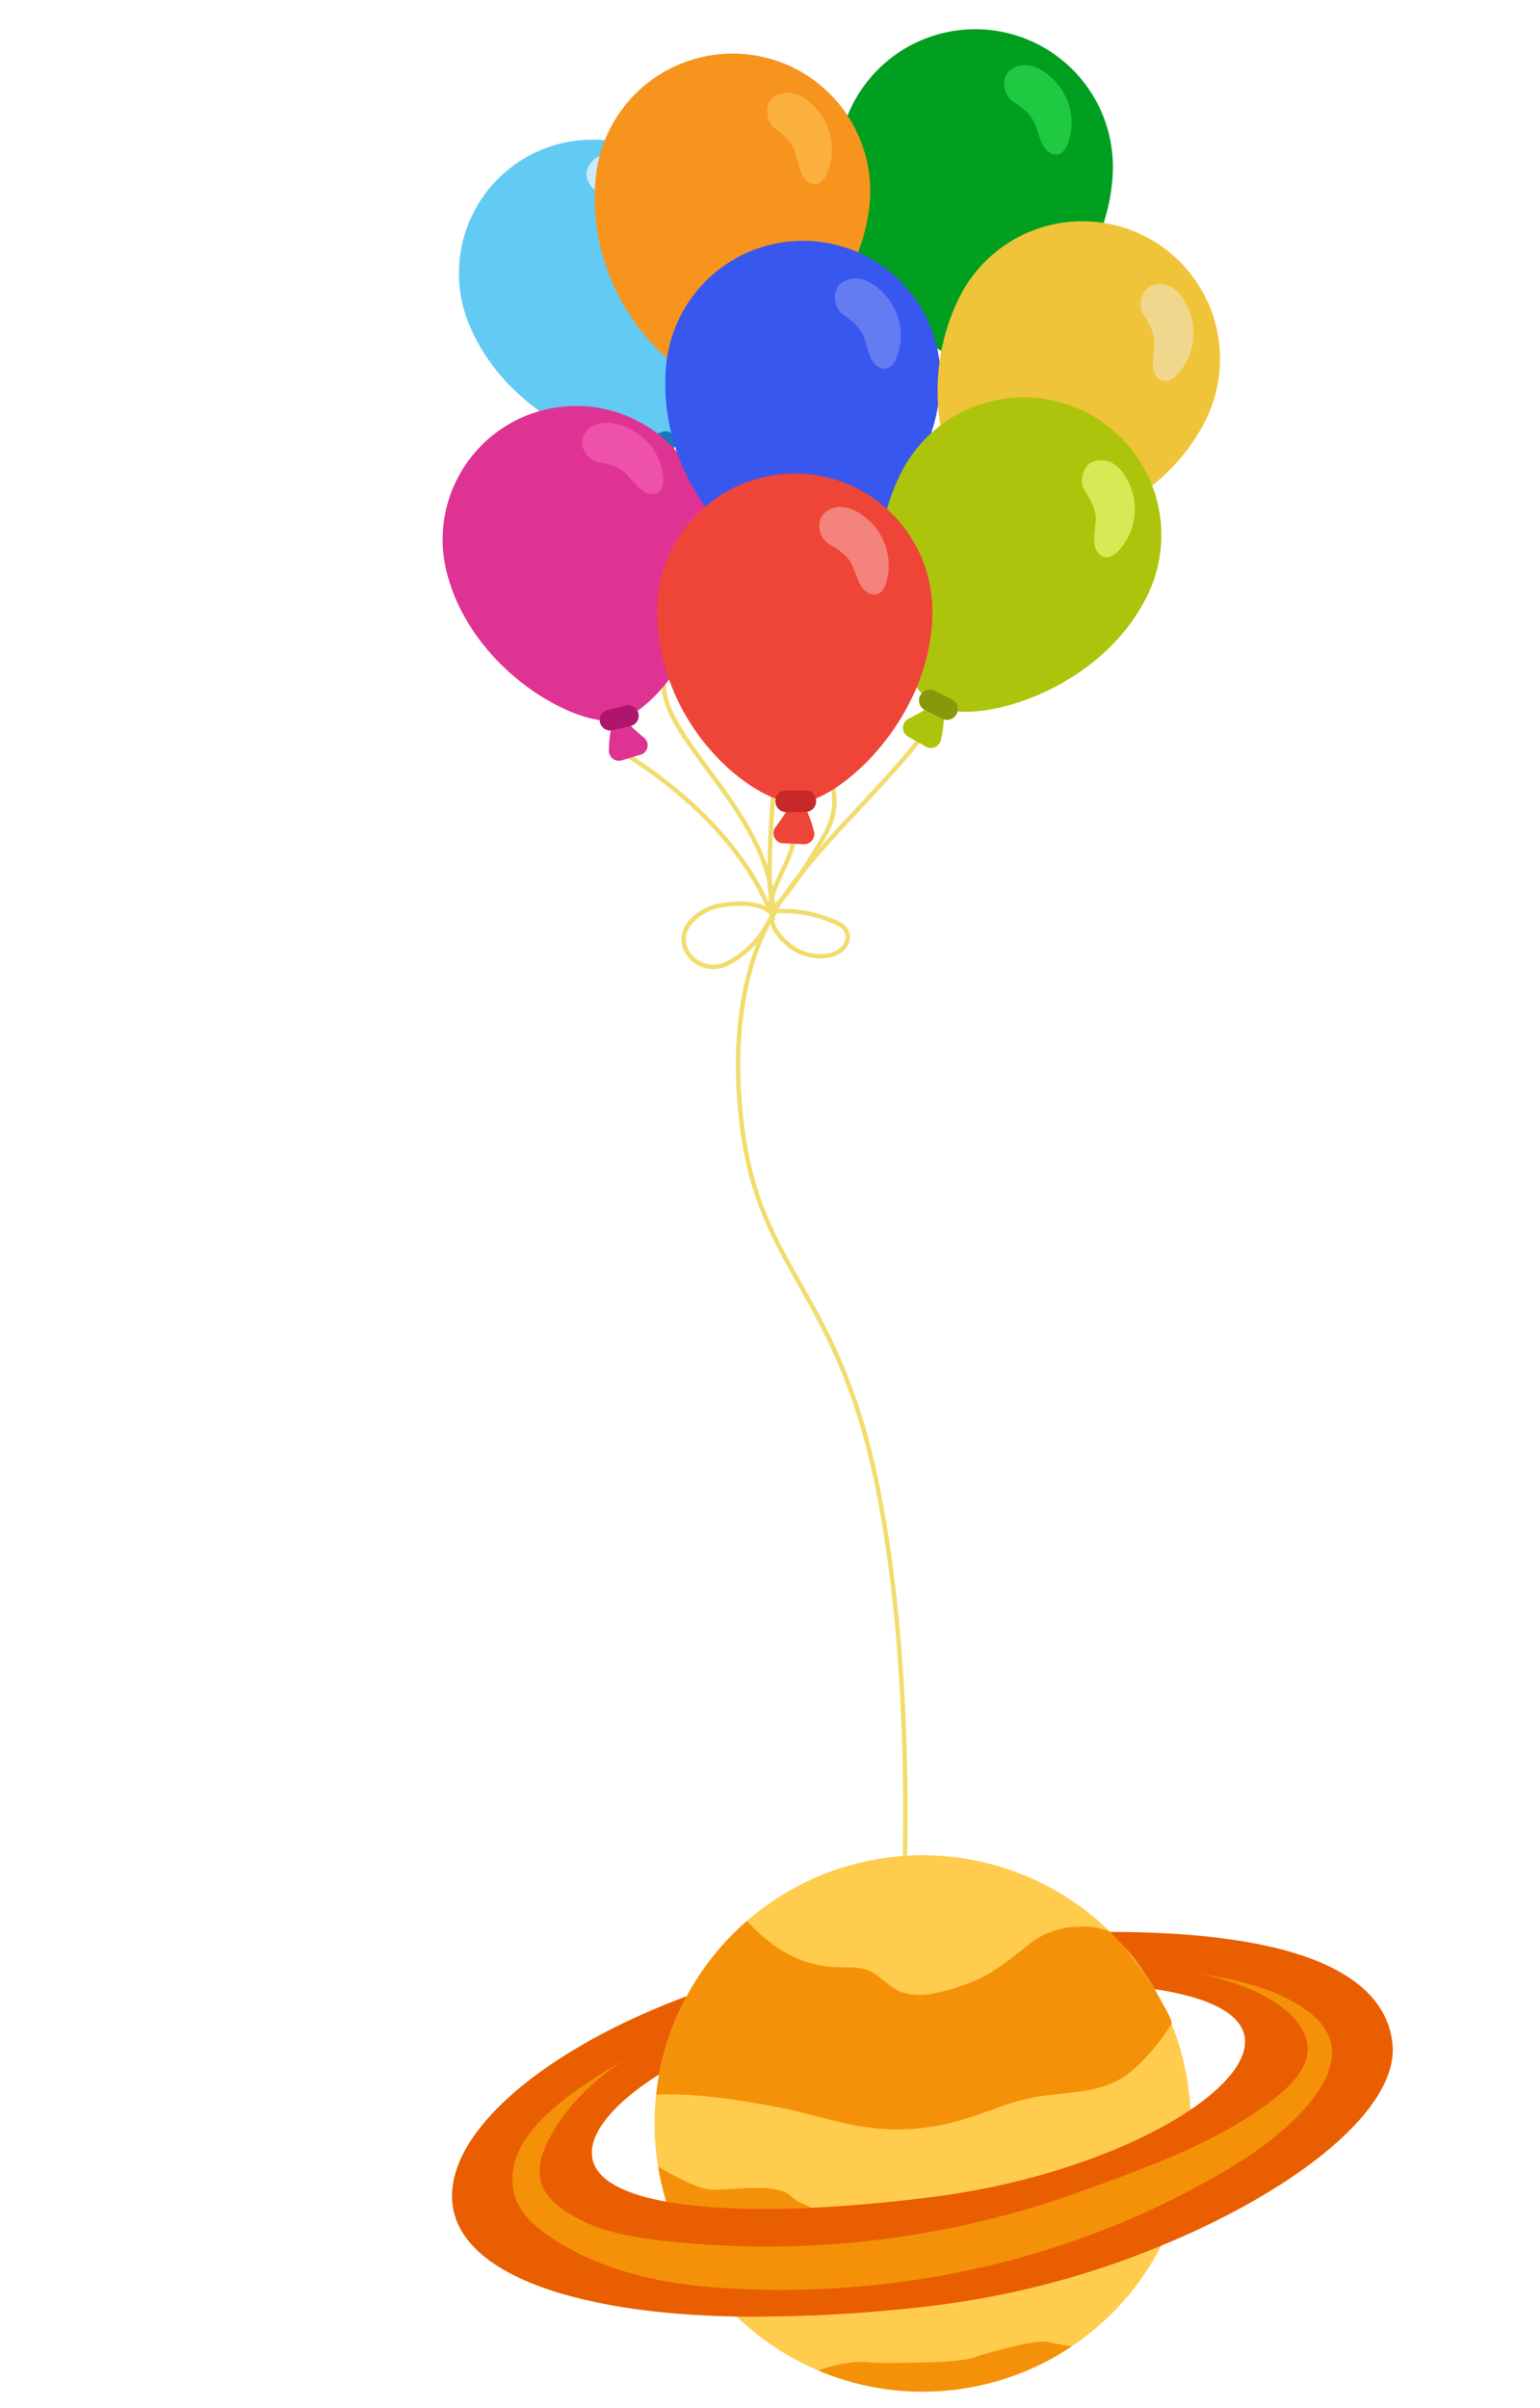 <svg xmlns="http://www.w3.org/2000/svg" xmlns:xlink="http://www.w3.org/1999/xlink" width="350" height="547" viewBox="0 0 350 547">
  <defs>
    <clipPath id="clip-balloons">
      <rect width="350" height="547"/>
    </clipPath>
  </defs>
  <g id="balloons" clip-path="url(#clip-balloons)">
    <g id="Group_29598" data-name="Group 29598" transform="translate(47.219 -380.416)">
      <g id="Group_28528" data-name="Group 28528" transform="translate(-575.113 -169.628)">
        <g id="Group_24811" data-name="Group 24811" transform="matrix(0.998, -0.07, 0.07, 0.998, 527.895, 533.955)">
          <g id="Group_24796" data-name="Group 24796" transform="translate(105.568 0) rotate(14)">
            <g id="Group_24790" data-name="Group 24790" transform="translate(51.445 70.411)">
              <path id="Path_160401" data-name="Path 160401" d="M71.123,0S54,9.027,43.72,40.914s4.113,42.517-6.818,87.444S0,220.617,0,220.617" transform="matrix(0.819, -0.574, 0.574, 0.819, 0, 185.241)" fill="none" stroke="#f1dc6e" stroke-linecap="round" stroke-width="1"/>
              <g id="Group_24789" data-name="Group 24789" transform="translate(9.405 0)">
                <g id="Group_24788" data-name="Group 24788" transform="translate(0 0)">
                  <g id="Group_24786" data-name="Group 24786" transform="translate(0.057 35.126)">
                    <path id="Path_160399" data-name="Path 160399" d="M39.79,0s-6.035,3.55-15.2,18.253S33.912,41.619,31.412,54.8C28.957,68.017,8.94,88.037,0,108.147l.039-1.128" transform="matrix(0.999, -0.035, 0.035, 0.999, 44.582, 1.389)" fill="none" stroke="#f1dc6e" stroke-miterlimit="62.5" stroke-width="1"/>
                    <path id="Path_160400" data-name="Path 160400" d="M42.475,0c-2.455,13.216-31.22,57.463-40.16,77.572L0,84.045" transform="matrix(0.819, -0.574, 0.574, 0.819, 0, 40.925)" fill="none" stroke="#f1dc6e" stroke-miterlimit="62.5" stroke-width="1"/>
                  </g>
                  <g id="Group_24787" data-name="Group 24787" transform="translate(0)">
                    <path id="Path_160394" data-name="Path 160394" d="M71.883,0S67.629,1.37,56.052,14.259s5.122,24.629.371,37.177c-4.712,12.589-30.591,32.1-42.886,50.346L0,126.828" transform="translate(114.159 117.593) rotate(158)" fill="none" stroke="#f1dc6e" stroke-miterlimit="62.5" stroke-width="1"/>
                    <path id="Path_160395" data-name="Path 160395" d="M1.707,0S-3.234,6.532,3.7,20.954-.78,47.577,1.11,60.508C2.967,73.472,30.287,86.734,32.939,108.55h0" transform="matrix(0.999, -0.035, 0.035, 0.999, 11.766, 37.587)" fill="none" stroke="#f1dc6e" stroke-miterlimit="62.5" stroke-width="1"/>
                    <path id="Path_160396" data-name="Path 160396" d="M50.927,0S36.753,9.786,39.737,25.369c2.951,15.583,5.205,16.21,2.222,25.393-2.951,9.217-1.542,10.243-1.542,10.243C28.149,39.288,0,28.845,0,28.845" transform="matrix(0.999, -0.035, 0.035, 0.999, 5.31, 85.087)" fill="none" stroke="#f1dc6e" stroke-miterlimit="62.5" stroke-width="1"/>
                    <path id="Path_160397" data-name="Path 160397" d="M.036,9.453a5.608,5.608,0,0,0,.828,2.752,6.978,6.978,0,0,0,9.383,2.122A21.781,21.781,0,0,0,18.6,3.552c.4-1.094,1.028-1.923,0-2.52C15.453-.858,10.016.2,6.733,1.4S-.1,5.939,0,9.454Z" transform="matrix(0.999, -0.035, 0.035, 0.999, 29.033, 144.103)" fill="none" stroke="#f1dc6e" stroke-miterlimit="62.5" stroke-width="1"/>
                    <path id="Path_160398" data-name="Path 160398" d="M14.211,8.768a7.556,7.556,0,0,0,2.255-1.393c1.989-1.923,1.823-4.94-1.227-6.034A29.315,29.315,0,0,0,2.441.247C-1.106.678.319.314.12,1.076c-.663,2.42,2.056,4.973,4.244,6.4A11.4,11.4,0,0,0,14.211,8.768Z" transform="matrix(0.999, -0.035, 0.035, 0.999, 48.206, 143.655)" fill="none" stroke="#f1dc6e" stroke-miterlimit="62.5" stroke-width="1"/>
                  </g>
                </g>
              </g>
            </g>
            <g id="Group_24785" data-name="Group 24785" transform="translate(0 23.611) rotate(-7)">
              <ellipse id="Ellipse_27986" data-name="Ellipse 27986" cx="3.61" cy="3.61" rx="3.61" ry="3.61" transform="translate(150.34 85.206)" fill="#edd462"/>
              <g id="Group_24784" data-name="Group 24784" transform="translate(0 0)">
                <g id="Group_24783" data-name="Group 24783" transform="matrix(1, 0.017, -0.017, 1, 91.431, 0)">
                  <path id="Path_138103" data-name="Path 138103" d="M2.271,11.571l4.608.132A2.322,2.322,0,0,0,9.266,9.482,2.148,2.148,0,0,0,9.2,8.819,27.465,27.465,0,0,0,5.088,0,44.51,44.51,0,0,1,.414,7.958a2.327,2.327,0,0,0,.563,3.216,2.114,2.114,0,0,0,1.26.4Z" transform="translate(27.285 72.423)" fill="#ef4538"/>
                  <path id="Path_138104" data-name="Path 138104" d="M.013,32.074c.73,26.392,22.911,43,32.426,42.737S63.174,54.819,62.511,30.383a31.261,31.261,0,0,0-62.5,1.757h0Z" transform="translate(0 0)" fill="#009f20"/>
                  <path id="Path_138105" data-name="Path 138105" d="M2.554,5.007l4.277-.1A2.454,2.454,0,1,0,6.7,0L2.388.1a2.455,2.455,0,1,0,.133,4.907h.033Z" transform="translate(27.631 71.892)" fill="#c52a29"/>
                  <path id="Path_138106" data-name="Path 138106" d="M11.588,3.293C8.77.641,4.427-1.614,1.046,1.536-.745,3.227-.214,7.172,2.471,8.6c4.575,2.453,5.039,4.376,5.736,6,.861,1.923,1.525,4.243,3.481,4.973s3.415-.531,3.946-3.481A13.745,13.745,0,0,0,11.588,3.293Z" transform="translate(36.5 7.396)" fill="#20c942"/>
                </g>
                <g id="Group_24782" data-name="Group 24782" transform="matrix(0.999, -0.035, 0.035, 0.999, 5.108, 30.965)">
                  <path id="Path_138099" data-name="Path 138099" d="M8.472,8.455a2.221,2.221,0,0,0-.7-3.084A42.828,42.828,0,0,1,.614,0,27.246,27.246,0,0,0,.249,9.416a1.4,1.4,0,0,0,.2.63A2.241,2.241,0,0,0,3.432,11.14L7.509,9.284A2.125,2.125,0,0,0,8.472,8.455Z" transform="translate(44.204 67.627)" fill="#63caf3"/>
                  <path id="Path_138100" data-name="Path 138100" d="M58.643,19.387A30.346,30.346,0,0,0,2.047,41.3c8.587,22.148,34.979,31.829,43.6,28.481S67.893,43.259,58.61,19.354h0Z" transform="translate(0 0)" fill="#63caf3"/>
                  <path id="Path_138101" data-name="Path 138101" d="M7.153,4.6A2.383,2.383,0,1,0,5.429.157L1.516,1.682A2.383,2.383,0,0,0,3.24,6.125L7.119,4.633h0Z" transform="translate(41.377 66.177)" fill="#1c75bc"/>
                  <path id="Path_138102" data-name="Path 138102" d="M10.056.6C6.475-.461,1.7-.495.175,3.716-.653,5.97,1.569,9.153,4.518,9.22c5.007.1,6.267,1.558,7.593,2.652,1.558,1.293,3.184,2.984,5.2,2.785s2.719-1.956,1.891-4.741A13.308,13.308,0,0,0,10.056.632Z" transform="translate(28.661 3.271)" fill="#caebf8"/>
                </g>
                <g id="Group_24762" data-name="Group 24762" transform="matrix(0.996, 0.087, -0.087, 0.996, 15.699, 4.193)">
                  <path id="Path_138093" data-name="Path 138093" d="M2.27,11.571l4.609.133A2.322,2.322,0,0,0,9.266,9.482,2.162,2.162,0,0,0,9.2,8.82,27.476,27.476,0,0,0,5.088,0,44.471,44.471,0,0,1,.413,7.957a2.329,2.329,0,0,0,.564,3.216,2.11,2.11,0,0,0,1.26.4Z" transform="translate(50.67 72.424)" fill="#f7941d"/>
                  <path id="Path_138094" data-name="Path 138094" d="M.013,32.074c.73,26.392,22.91,43,32.426,42.737S63.174,54.818,62.512,30.383A31.262,31.262,0,0,0,.013,32.14h0Z" transform="translate(23.385 0)" fill="#f7941d"/>
                  <path id="Path_138095" data-name="Path 138095" d="M2.553,5.008l4.278-.1A2.455,2.455,0,0,0,6.7,0L2.388.1A2.455,2.455,0,0,0,2.52,5.008h.033Z" transform="translate(51.016 71.86)" fill="#895121"/>
                  <path id="Path_138096" data-name="Path 138096" d="M11.589,3.293C8.771.641,4.427-1.614,1.046,1.536-.745,3.227-.215,7.172,2.471,8.6c4.576,2.453,5.039,4.376,5.736,6,.862,1.923,1.525,4.244,3.481,4.973s3.414-.53,3.945-3.481A13.745,13.745,0,0,0,11.589,3.293Z" transform="translate(59.885 7.396)" fill="#fbb040"/>
                  <g id="Group_21563" data-name="Group 21563" transform="translate(0 84.07)">
                    <path id="Path_138099-2" data-name="Path 138099" d="M8.472,8.455a2.221,2.221,0,0,0-.7-3.084A42.828,42.828,0,0,1,.614,0,27.246,27.246,0,0,0,.249,9.416a1.4,1.4,0,0,0,.2.63A2.241,2.241,0,0,0,3.432,11.14L7.509,9.284A2.125,2.125,0,0,0,8.472,8.455Z" transform="translate(44.203 67.627)" fill="#df3394"/>
                    <path id="Path_138100-2" data-name="Path 138100" d="M58.643,19.387A30.346,30.346,0,0,0,2.047,41.3c8.587,22.148,34.979,31.829,43.6,28.48S67.893,43.259,58.61,19.354h0Z" transform="translate(0 0)" fill="#df3394"/>
                    <path id="Path_138101-2" data-name="Path 138101" d="M7.153,4.6A2.383,2.383,0,1,0,5.429.157L1.516,1.682A2.383,2.383,0,0,0,3.24,6.125L7.119,4.633h0Z" transform="translate(41.377 66.177)" fill="#ae166c"/>
                    <path id="Path_138102-2" data-name="Path 138102" d="M10.056.6C6.475-.461,1.7-.495.175,3.716-.653,5.97,1.569,9.153,4.518,9.22c5.007.1,6.267,1.558,7.593,2.652,1.558,1.293,3.184,2.984,5.2,2.785s2.719-1.956,1.891-4.741A13.308,13.308,0,0,0,10.056.632Z" transform="translate(28.661 3.271)" fill="#ee51a9"/>
                  </g>
                  <g id="Group_21564" data-name="Group 21564" transform="matrix(0.999, -0.035, 0.035, 0.999, 44.067, 41.089)">
                    <path id="Path_138103-2" data-name="Path 138103" d="M2.271,11.571l4.608.132A2.322,2.322,0,0,0,9.266,9.482,2.148,2.148,0,0,0,9.2,8.819,27.465,27.465,0,0,0,5.088,0,44.51,44.51,0,0,1,.414,7.958a2.327,2.327,0,0,0,.563,3.216,2.114,2.114,0,0,0,1.26.4Z" transform="translate(27.285 72.423)" fill="#ef4538"/>
                    <path id="Path_138104-2" data-name="Path 138104" d="M.013,32.074c.73,26.392,22.911,43,32.426,42.737S63.174,54.819,62.511,30.383a31.261,31.261,0,0,0-62.5,1.758h0Z" transform="translate(0 0)" fill="#3857ef"/>
                    <path id="Path_138105-2" data-name="Path 138105" d="M2.554,5.007l4.277-.1A2.454,2.454,0,1,0,6.7,0L2.388.1a2.455,2.455,0,1,0,.133,4.907h.033Z" transform="translate(27.631 71.892)" fill="#c52a29"/>
                    <path id="Path_138106-2" data-name="Path 138106" d="M11.588,3.293C8.77.641,4.427-1.614,1.046,1.536-.745,3.227-.214,7.172,2.471,8.6c4.575,2.453,5.039,4.376,5.736,6,.861,1.923,1.525,4.243,3.481,4.973s3.415-.531,3.946-3.481A13.745,13.745,0,0,0,11.588,3.293Z" transform="translate(36.5 7.396)" fill="#647cf1"/>
                  </g>
                  <g id="Group_24779" data-name="Group 24779" transform="translate(119.965 17.96) rotate(20)">
                    <path id="Path_138103-3" data-name="Path 138103" d="M2.271,11.571l4.608.132A2.322,2.322,0,0,0,9.266,9.482,2.148,2.148,0,0,0,9.2,8.819,27.465,27.465,0,0,0,5.088,0,44.51,44.51,0,0,1,.414,7.958a2.327,2.327,0,0,0,.563,3.216,2.114,2.114,0,0,0,1.26.4Z" transform="translate(27.285 72.424)" fill="#efc438"/>
                    <path id="Path_138104-3" data-name="Path 138104" d="M.013,32.074c.73,26.392,22.911,43,32.426,42.737S63.174,54.819,62.511,30.383a31.261,31.261,0,1,0-62.5,1.758h0Z" transform="translate(0 0)" fill="#efc438"/>
                    <path id="Path_138105-3" data-name="Path 138105" d="M2.554,5.007l4.277-.1A2.454,2.454,0,1,0,6.7,0L2.388.1a2.455,2.455,0,1,0,.133,4.907h.033Z" transform="translate(27.632 71.893)" fill="#efc438"/>
                    <path id="Path_138106-3" data-name="Path 138106" d="M11.588,3.293C8.77.641,4.427-1.614,1.046,1.536-.745,3.227-.214,7.172,2.471,8.6c4.575,2.453,5.039,4.376,5.736,6,.861,1.923,1.525,4.243,3.481,4.973s3.415-.53,3.946-3.48A13.745,13.745,0,0,0,11.588,3.293Z" transform="translate(36.5 7.397)" fill="#efd88d"/>
                  </g>
                  <g id="Group_24780" data-name="Group 24780" transform="translate(112.313 59.422) rotate(20)">
                    <path id="Path_138103-4" data-name="Path 138103" d="M2.271,11.571l4.608.132A2.322,2.322,0,0,0,9.266,9.482,2.148,2.148,0,0,0,9.2,8.819,27.465,27.465,0,0,0,5.088,0,44.51,44.51,0,0,1,.414,7.958a2.327,2.327,0,0,0,.563,3.216,2.114,2.114,0,0,0,1.26.4Z" transform="translate(27.285 72.424)" fill="#adc40c"/>
                    <path id="Path_138104-4" data-name="Path 138104" d="M.013,32.074c.73,26.392,22.911,43,32.426,42.737S63.174,54.819,62.511,30.383a31.261,31.261,0,1,0-62.5,1.758h0Z" transform="translate(0 0)" fill="#adc40c"/>
                    <path id="Path_138105-4" data-name="Path 138105" d="M2.554,5.007l4.277-.1A2.454,2.454,0,1,0,6.7,0L2.388.1a2.455,2.455,0,1,0,.133,4.907h.033Z" transform="translate(27.632 71.893)" fill="#87980b"/>
                    <path id="Path_138106-4" data-name="Path 138106" d="M11.588,3.293C8.77.641,4.427-1.614,1.046,1.536-.745,3.227-.214,7.172,2.471,8.6c4.575,2.453,5.039,4.376,5.736,6,.861,1.923,1.525,4.243,3.481,4.973s3.415-.53,3.946-3.48A13.745,13.745,0,0,0,11.588,3.293Z" transform="translate(36.5 7.397)" fill="#d7e954"/>
                  </g>
                  <g id="Group_24781" data-name="Group 24781" transform="translate(47.042 96.627) rotate(-7)">
                    <path id="Path_138103-5" data-name="Path 138103" d="M2.271,11.571l4.608.132A2.322,2.322,0,0,0,9.266,9.482,2.148,2.148,0,0,0,9.2,8.819,27.465,27.465,0,0,0,5.088,0,44.509,44.509,0,0,1,.414,7.958a2.327,2.327,0,0,0,.563,3.216,2.114,2.114,0,0,0,1.26.4Z" transform="translate(27.285 72.423)" fill="#ef4538"/>
                    <path id="Path_138104-5" data-name="Path 138104" d="M.013,32.074c.73,26.392,22.911,43,32.426,42.737S63.174,54.819,62.511,30.383a31.261,31.261,0,0,0-62.5,1.757h0Z" transform="translate(0 0)" fill="#ef4538"/>
                    <path id="Path_138105-5" data-name="Path 138105" d="M2.554,5.007l4.277-.1A2.454,2.454,0,1,0,6.7,0L2.388.1a2.455,2.455,0,1,0,.133,4.907h.033Z" transform="translate(27.631 71.892)" fill="#c52a29"/>
                    <path id="Path_138106-5" data-name="Path 138106" d="M11.588,3.293C8.77.641,4.427-1.614,1.046,1.536-.745,3.227-.214,7.172,2.471,8.6c4.575,2.453,5.039,4.376,5.736,6,.861,1.923,1.525,4.243,3.481,4.973s3.415-.531,3.946-3.481A13.745,13.745,0,0,0,11.588,3.293Z" transform="translate(36.5 7.396)" fill="#f4837b"/>
                  </g>
                </g>
              </g>
            </g>
          </g>
        </g>
      </g>
      <g id="Layer_4" data-name="Layer 4" transform="translate(47.577 815.511) rotate(-7)">
        <circle id="Ellipse_28480" data-name="Ellipse 28480" cx="60.906" cy="60.906" r="60.906" transform="translate(47.378)" fill="#ffcc4d"/>
        <path id="Path_161945" data-name="Path 161945" d="M1518.68,307.059a60.908,60.908,0,0,1,97.292-2.762,422.859,422.859,0,0,0-45.594-2.8A211.512,211.512,0,0,0,1518.68,307.059Z" transform="translate(-1460.086 -281.38)" fill="#ffcc4d"/>
        <path id="Path_161946" data-name="Path 161946" d="M1623.072,359.525c0,1.462-.052,2.917-.161,4.353a60.906,60.906,0,1,1-118.837-22.71c13.792-6.484,34.558-11.378,57.681-11.378s42.587,2.041,56.469,5.879A60.692,60.692,0,0,1,1623.072,359.525Z" transform="translate(-1453.882 -298.619)" fill="#ffcc4d"/>
        <path id="Path_161947" data-name="Path 161947" d="M1544.506,396.657c-2.421-.457-11.21-3.181-14.088-6.664s-12.878-2.878-17.726-3.638c-2.795-.438-7.695-3.838-11.352-6.645a60.551,60.551,0,0,0,8.2,28.222c4.7.618,10.012,1.294,12.079,1.294,3.786,0,18.029,1.062,21.667.908s7.881-5,7.881-6.362-4.243-6.664-6.664-7.121Z" transform="translate(-1453.911 -316.396)" fill="#f59108"/>
        <path id="Path_161948" data-name="Path 161948" d="M1621.94,332.461c.476-.592-1.648-5.222-1.938-5.988a59.913,59.913,0,0,0-2.692-5.975c-1.114-2.151-2.556-4.121-3.657-6.278-.985-1.919-1.758-3.477-3.735-4.591a14.86,14.86,0,0,0-5.988-1.59,18.246,18.246,0,0,0-11.983,2.569c-3.786,2.324-7.874,4.965-12.182,6.368a44.149,44.149,0,0,1-10.573,2.048,14.215,14.215,0,0,1-6.935-1.043c-2.659-1.23-4.011-3.554-6.207-5.286s-5.074-1.822-7.649-2.209c-8.673-1.3-14.333-6.091-19.4-12.955a60.994,60.994,0,0,0-25.26,36.625c9.272.766,18.428,3.426,27.256,6.259,7.018,2.247,13.677,5.647,20.881,7.308a50.679,50.679,0,0,0,17.314.992c5.512-.657,10.843-2.254,16.311-3.142,8.737-1.423,18.292,1.6,26.11-3.548a46.893,46.893,0,0,0,10.334-9.562Z" transform="translate(-1454.765 -287.131)" fill="#f59108"/>
        <path id="Path_161949" data-name="Path 161949" d="M1583.567,316.97a60.631,60.631,0,0,1,8.454,14.134c11.783,3.258,18.976,7.811,18.976,13.515,0,4.881-5.319,10.129-14.289,14.694-13.843,7.063-36.393,12.5-61.46,12.5s-45.607-2.1-59.277-6.323c-9.716-3-15.492-7.076-15.492-12.24,0-5.46,6.542-11.552,17.392-16.651a60.645,60.645,0,0,1,8.4-16.87c-34.674,8.306-58.595,24.642-58.595,40.495s24.635,28,60.99,33.109a338.883,338.883,0,0,0,46.579,2.988,198.315,198.315,0,0,0,51.152-7.205c31.918-8.763,57.757-24.268,57.757-39.432,0-17.089-21.777-27.926-60.591-32.716Z" transform="translate(-1427.68 -294.054)" fill="#e95e01"/>
        <path id="Path_161950" data-name="Path 161950" d="M1479.188,338.05c-8.048,3.612-16.947,10.373-21.326,18.126a12.106,12.106,0,0,0-1.893,7.147c.329,2.9,2.26,5.383,4.436,7.334,7.083,6.368,16.7,8.641,25.743,10.631a210.229,210.229,0,0,0,92.689-.779c15.711-3.664,32.008-7.257,45.891-15.872,4.32-2.685,9.272-7.121,7.726-12.781-2.562-9.356-16.387-15.241-24.7-17.675,9.073,2.653,18.473,5.486,25.518,11.8,11.648,10.444-.129,21.2-9.581,27.333-6.8,4.4-14.333,7.559-21.886,10.418-33.38,12.64-70.056,15.524-105.148,9.375-3.818-.67-7.6-1.449-11.352-2.447-10.167-2.717-20.064-7.019-28.1-13.812-3.587-3.033-7.045-6.69-7.547-11.584-1.456-14.224,19.22-22.594,29.522-27.217Z" transform="translate(-1435.481 -300.182)" fill="#f59108"/>
        <path id="Path_161951" data-name="Path 161951" d="M1579.027,465.584a60.712,60.712,0,0,0,27.462-6.529c-3.149-.876-5.454-1.687-5.454-1.687-2.878-1.062-16.362,1.352-16.362,1.352-3.483,1.352-23.637-1.507-23.637-1.507-3.741-1.062-8.325-.631-12.427.238A60.63,60.63,0,0,0,1579.027,465.584Z" transform="translate(-1470.744 -343.772)" fill="#f59108"/>
      </g>
    </g>
  </g>
</svg>
